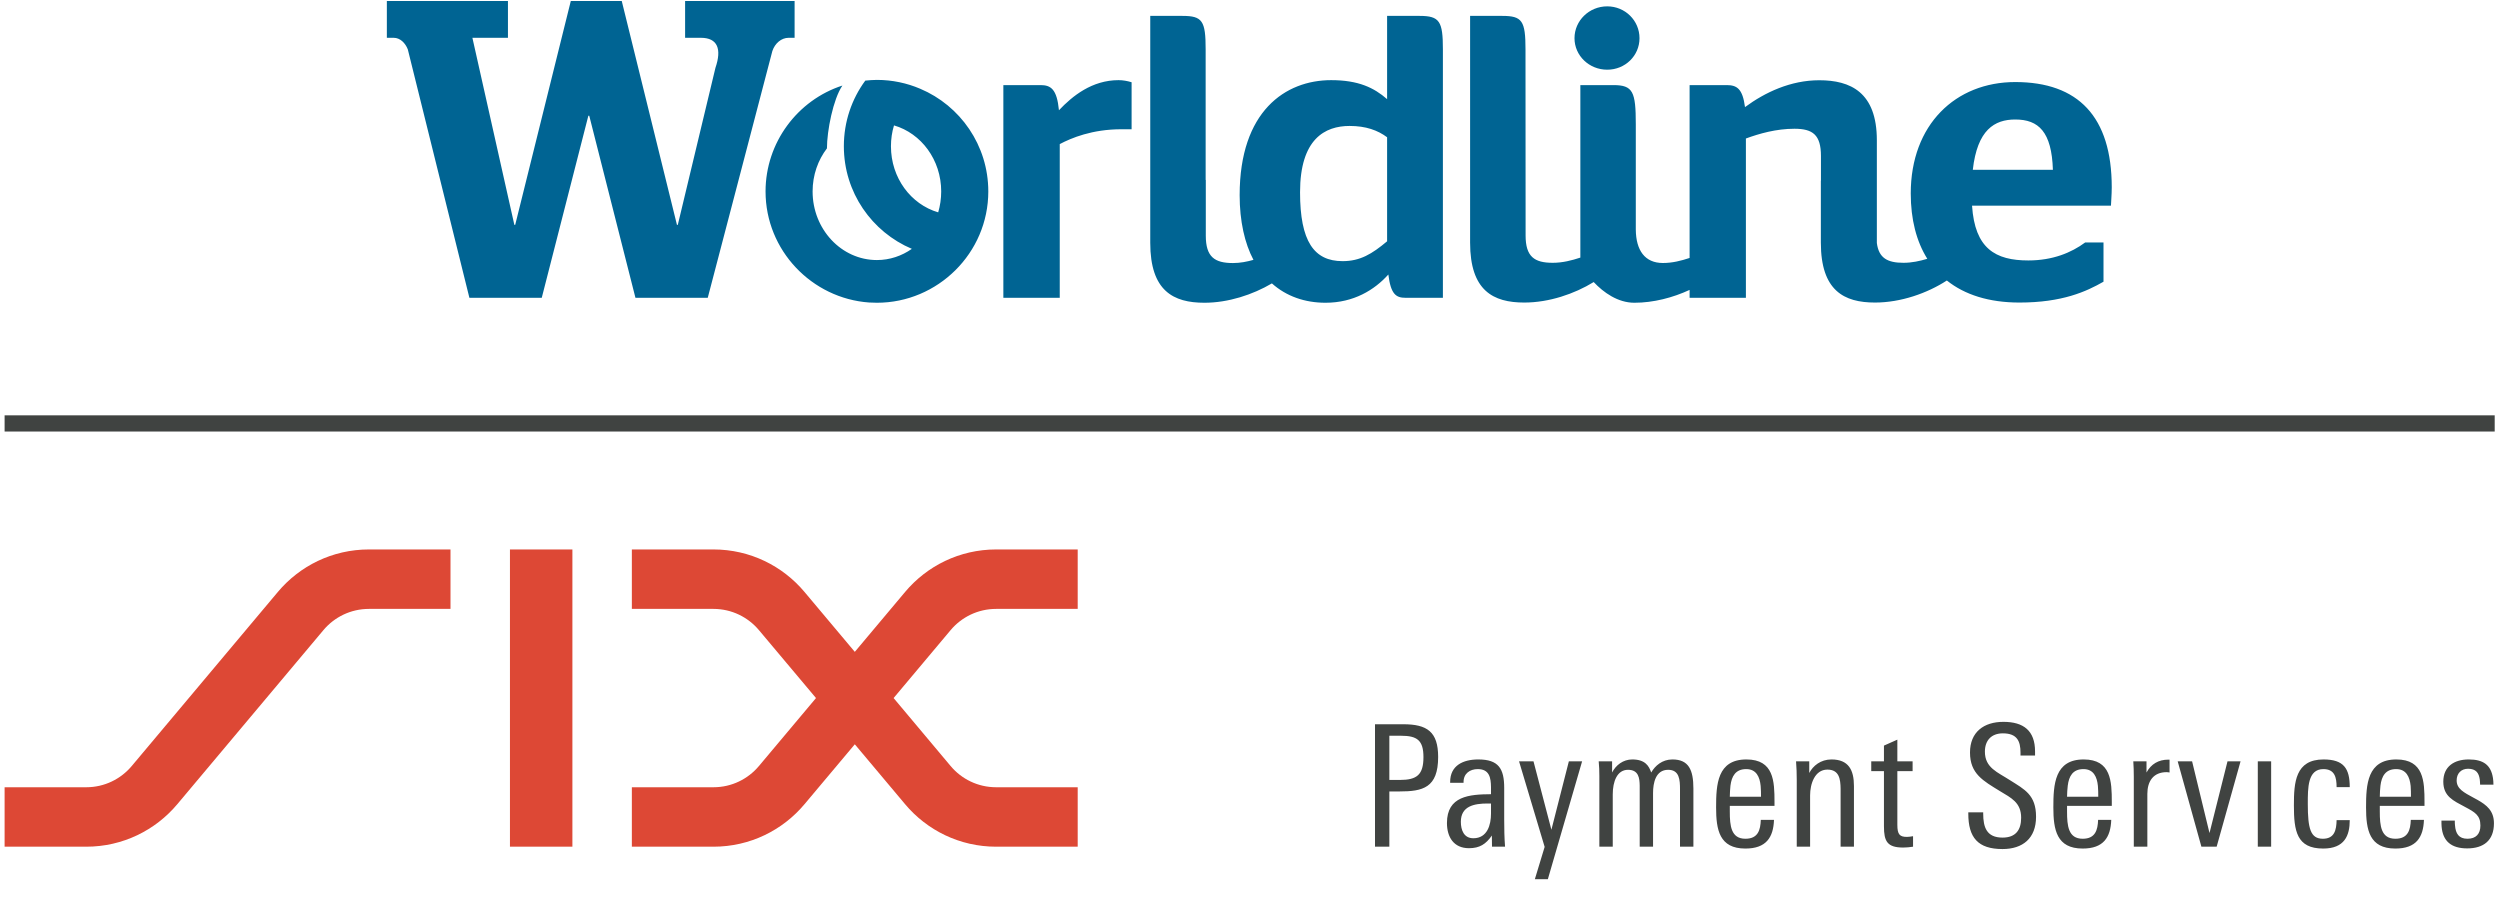 <?xml version="1.0" encoding="UTF-8"?>
<svg width="50px" height="18px" viewBox="0 0 50 18" version="1.1" xmlns="http://www.w3.org/2000/svg" xmlns:xlink="http://www.w3.org/1999/xlink">
    <title>Saferpay</title>
    <g stroke="none" stroke-width="1" fill="none" fill-rule="evenodd">
        <path d="M23.648,0.318 C24.048,0.318 24.113,0.416 24.113,0.988 L24.113,0.988 L24.113,3.599 L24.116,3.599 L24.116,4.714 C24.116,5.139 24.292,5.261 24.66,5.261 C24.802,5.261 24.94,5.234 25.069,5.197 C24.894,4.868 24.793,4.423 24.793,3.904 C24.793,2.222 25.708,1.603 26.623,1.603 C27.17,1.603 27.481,1.755 27.742,1.983 L27.742,1.983 L27.742,0.318 L28.392,0.318 C28.793,0.318 28.858,0.425 28.858,0.988 L28.858,0.988 L28.858,5.956 L28.111,5.956 C27.922,5.956 27.816,5.888 27.767,5.49 C27.489,5.8 27.072,6.055 26.51,6.055 C26.099,6.055 25.728,5.927 25.438,5.668 C25.055,5.894 24.566,6.055 24.088,6.055 C23.468,6.055 23.005,5.82 23.005,4.856 L23.005,4.856 L23.005,0.318 Z M17.538,1.598 C17.845,1.598 18.14,1.662 18.404,1.775 C19.205,2.113 19.766,2.906 19.766,3.829 C19.766,5.063 18.753,6.055 17.538,6.055 L17.538,6.055 L17.381,6.05 C16.238,5.968 15.311,5.009 15.311,3.829 C15.311,2.853 15.949,2.002 16.848,1.711 C16.662,1.985 16.539,2.618 16.539,2.967 C16.36,3.201 16.252,3.502 16.252,3.829 C16.252,4.586 16.829,5.201 17.538,5.201 C17.796,5.201 18.036,5.118 18.237,4.977 C17.438,4.639 16.877,3.848 16.877,2.925 C16.877,2.434 17.035,1.98 17.306,1.612 C17.381,1.605 17.46,1.598 17.538,1.598 Z M30.045,0.318 C30.444,0.318 30.51,0.416 30.51,0.988 L30.51,0.988 L30.512,4.71 C30.512,5.135 30.688,5.256 31.055,5.256 C31.25,5.256 31.435,5.209 31.607,5.152 L31.607,5.152 L31.607,1.702 L32.268,1.702 C32.66,1.702 32.716,1.833 32.716,2.487 L32.716,2.487 L32.716,4.593 C32.72,5.005 32.896,5.26 33.258,5.26 C33.447,5.26 33.625,5.215 33.792,5.159 L33.792,5.159 L33.792,1.702 L34.534,1.702 C34.737,1.702 34.852,1.772 34.9,2.142 C35.3,1.847 35.812,1.605 36.385,1.605 C37.007,1.605 37.537,1.842 37.537,2.806 L37.537,2.806 L37.537,4.86 C37.576,5.163 37.751,5.256 38.07,5.256 C38.236,5.256 38.396,5.221 38.546,5.176 C38.328,4.827 38.215,4.388 38.215,3.869 C38.215,2.49 39.113,1.641 40.305,1.641 C41.564,1.641 42.235,2.334 42.235,3.747 C42.235,3.894 42.219,4.075 42.219,4.114 L42.219,4.114 L39.441,4.114 C39.497,4.971 39.907,5.209 40.567,5.209 C41.051,5.209 41.426,5.055 41.704,4.849 L41.704,4.849 L42.07,4.849 L42.07,5.634 C41.728,5.83 41.247,6.051 40.389,6.051 C39.782,6.051 39.294,5.896 38.937,5.61 C38.545,5.865 38.015,6.051 37.5,6.051 C36.881,6.051 36.417,5.814 36.417,4.853 L36.417,4.853 L36.417,3.613 L36.419,3.613 L36.419,3.12 C36.419,2.699 36.257,2.575 35.889,2.575 C35.521,2.575 35.187,2.672 34.918,2.77 L34.918,2.77 L34.918,5.956 L33.792,5.956 L33.792,5.798 C33.458,5.953 33.069,6.055 32.688,6.055 C32.357,6.055 32.07,5.85 31.874,5.641 C31.488,5.878 30.981,6.051 30.485,6.051 C29.864,6.051 29.402,5.814 29.402,4.853 L29.402,4.853 L29.402,0.318 Z M22.371,1.603 C22.461,1.603 22.551,1.62 22.632,1.645 L22.632,1.645 L22.632,2.585 L22.428,2.585 C21.841,2.585 21.424,2.761 21.195,2.882 L21.195,2.882 L21.195,5.956 L20.067,5.956 L20.067,1.702 L20.812,1.702 C21.015,1.702 21.138,1.78 21.179,2.205 C21.449,1.919 21.841,1.603 22.371,1.603 Z M10.159,0.02 L10.159,0.756 L9.448,0.756 L10.287,4.497 L10.304,4.497 L11.416,0.02 L12.435,0.02 L13.539,4.497 L13.556,4.497 L14.309,1.356 C14.438,0.98 14.352,0.756 14.018,0.756 L13.702,0.756 L13.702,0.02 L15.892,0.02 L15.892,0.756 L15.772,0.756 C15.627,0.756 15.498,0.867 15.447,1.021 L14.155,5.956 L12.709,5.956 L11.785,2.315 L11.767,2.315 L10.835,5.956 L9.388,5.956 L8.156,0.987 C8.105,0.858 8.002,0.756 7.874,0.756 L7.737,0.756 L7.737,0.02 L10.159,0.02 Z M26.992,2.519 C26.501,2.519 26.001,2.777 26.001,3.845 C26.001,4.826 26.279,5.223 26.852,5.223 C27.204,5.223 27.44,5.079 27.742,4.826 L27.742,4.826 L27.742,2.745 C27.554,2.605 27.317,2.519 26.992,2.519 Z M17.88,2.508 C17.84,2.638 17.819,2.782 17.819,2.925 C17.819,3.558 18.218,4.087 18.764,4.247 C18.803,4.115 18.824,3.974 18.824,3.829 C18.824,3.196 18.424,2.666 17.88,2.508 Z M40.305,2.39 C39.89,2.39 39.546,2.596 39.456,3.396 L39.456,3.396 L41.058,3.396 C41.034,2.636 40.772,2.39 40.305,2.39 Z M32.144,0.127 C32.504,0.127 32.79,0.412 32.79,0.764 C32.79,1.114 32.504,1.394 32.144,1.394 C31.784,1.394 31.49,1.114 31.49,0.764 C31.49,0.412 31.784,0.127 32.144,0.127 Z" fill="#006493"></path>
        <path d="M30.67,15.227 L31.028,16.595 L31.377,15.227 L31.642,15.227 L30.957,17.584 L30.697,17.584 L30.893,16.938 L30.381,15.227 L30.67,15.227 Z M40.068,14.437 C40.471,14.437 40.701,14.613 40.701,15.03 L40.701,15.03 L40.701,15.111 L40.41,15.111 L40.41,15.053 C40.41,14.823 40.342,14.667 40.057,14.667 C39.83,14.667 39.698,14.806 39.698,15.033 C39.698,15.358 39.952,15.443 40.203,15.606 C40.491,15.789 40.721,15.897 40.721,16.335 C40.721,16.768 40.454,16.981 40.05,16.981 C39.559,16.981 39.366,16.752 39.366,16.273 L39.366,16.273 L39.366,16.246 L39.664,16.246 L39.664,16.273 C39.664,16.544 39.732,16.752 40.05,16.752 C40.315,16.752 40.423,16.599 40.423,16.355 C40.423,16.05 40.223,15.958 40,15.823 C39.664,15.616 39.4,15.477 39.4,15.05 C39.4,14.64 39.678,14.437 40.068,14.437 Z M47.927,15.189 C48.476,15.189 48.49,15.626 48.49,16.04 L48.49,16.04 L48.49,16.117 L47.596,16.117 L47.596,16.232 C47.596,16.514 47.619,16.775 47.907,16.775 C48.162,16.775 48.209,16.599 48.216,16.398 L48.216,16.398 L48.479,16.398 C48.466,16.748 48.324,16.971 47.907,16.971 C47.386,16.971 47.321,16.595 47.321,16.148 C47.321,15.691 47.345,15.189 47.927,15.189 Z M34.928,15.189 C35.477,15.189 35.49,15.626 35.49,16.04 L35.49,16.117 L34.596,16.117 L34.596,16.232 C34.596,16.514 34.62,16.775 34.908,16.775 C35.162,16.775 35.209,16.599 35.216,16.398 L35.216,16.398 L35.48,16.398 C35.467,16.748 35.324,16.971 34.908,16.971 C34.386,16.971 34.322,16.595 34.322,16.148 C34.322,15.691 34.345,15.189 34.928,15.189 Z M41.673,15.189 C42.222,15.189 42.236,15.626 42.236,16.04 L42.236,16.117 L41.341,16.117 L41.341,16.232 C41.341,16.514 41.365,16.775 41.654,16.775 C41.907,16.775 41.955,16.599 41.962,16.398 L41.962,16.398 L42.225,16.398 C42.212,16.748 42.07,16.971 41.654,16.971 C41.132,16.971 41.067,16.595 41.067,16.148 C41.067,15.691 41.091,15.189 41.673,15.189 Z M46.471,15.189 C46.874,15.189 46.995,15.369 46.995,15.742 L46.995,15.742 L46.732,15.742 C46.732,15.548 46.694,15.382 46.468,15.382 C46.152,15.382 46.156,15.758 46.156,16.08 C46.156,16.572 46.21,16.775 46.457,16.775 C46.691,16.775 46.728,16.599 46.732,16.403 L46.732,16.403 L46.995,16.403 C46.995,16.711 46.891,16.971 46.464,16.971 C45.932,16.971 45.878,16.619 45.878,16.108 C45.878,15.65 45.905,15.189 46.471,15.189 Z M49.374,15.189 C49.669,15.189 49.818,15.301 49.859,15.559 C49.865,15.599 49.869,15.646 49.869,15.694 L49.869,15.694 L49.602,15.694 C49.602,15.656 49.598,15.619 49.595,15.586 C49.577,15.463 49.523,15.375 49.361,15.375 C49.222,15.375 49.133,15.47 49.133,15.609 C49.133,15.778 49.279,15.85 49.472,15.955 L49.551,15.998 C49.731,16.1 49.879,16.214 49.879,16.466 C49.879,16.809 49.672,16.968 49.344,16.968 C49.025,16.968 48.856,16.823 48.832,16.531 C48.829,16.5 48.829,16.457 48.829,16.412 L48.829,16.412 L49.096,16.412 C49.096,16.443 49.096,16.48 49.1,16.507 C49.113,16.67 49.174,16.775 49.35,16.775 C49.52,16.775 49.608,16.677 49.608,16.511 C49.608,16.304 49.496,16.243 49.299,16.138 C49.066,16.013 48.866,15.928 48.866,15.633 C48.866,15.328 49.086,15.189 49.374,15.189 Z M29.566,15.189 C29.973,15.189 30.084,15.375 30.084,15.758 L30.084,15.758 L30.084,16.389 C30.084,16.572 30.087,16.752 30.101,16.934 L30.101,16.934 L29.84,16.934 L29.837,16.711 C29.718,16.883 29.593,16.964 29.379,16.964 C29.074,16.964 28.939,16.741 28.939,16.46 C28.939,15.921 29.386,15.887 29.82,15.884 L29.82,15.884 L29.82,15.741 C29.817,15.559 29.791,15.382 29.555,15.382 C29.399,15.382 29.271,15.47 29.271,15.64 L29.271,15.64 L29.271,15.656 L29.003,15.656 L29.003,15.64 C29.003,15.308 29.264,15.189 29.566,15.189 Z M37.947,14.793 L37.947,15.227 L38.252,15.227 L38.252,15.423 L37.947,15.423 L37.947,16.497 C37.947,16.69 37.994,16.738 38.14,16.738 C38.177,16.738 38.217,16.731 38.261,16.724 L38.261,16.724 L38.261,16.934 C38.197,16.944 38.129,16.951 38.065,16.951 C37.744,16.951 37.679,16.826 37.679,16.527 L37.679,16.527 L37.679,15.423 L37.425,15.423 L37.425,15.227 L37.679,15.227 L37.679,14.912 L37.947,14.793 Z M43.842,15.227 L44.19,16.661 L44.55,15.227 L44.811,15.227 L44.333,16.934 L44.028,16.934 L43.554,15.227 L43.842,15.227 Z M33.448,15.189 C33.773,15.189 33.868,15.396 33.868,15.772 L33.868,15.772 L33.868,16.934 L33.6,16.934 L33.6,15.786 C33.6,15.599 33.59,15.396 33.363,15.396 C33.112,15.396 33.061,15.66 33.061,15.86 L33.061,15.86 L33.061,16.934 L32.794,16.934 L32.794,15.716 C32.792,15.564 32.774,15.396 32.56,15.396 C32.343,15.396 32.255,15.629 32.255,15.887 L32.255,15.887 L32.255,16.934 L31.987,16.934 L31.987,15.521 C31.987,15.423 31.984,15.325 31.974,15.226 L31.974,15.226 L32.242,15.226 L32.242,15.45 C32.316,15.304 32.462,15.189 32.645,15.189 C32.905,15.189 32.98,15.321 33.024,15.45 C33.102,15.315 33.244,15.189 33.448,15.189 Z M28.065,14.485 C28.54,14.485 28.763,14.633 28.763,15.139 C28.763,15.758 28.455,15.829 27.987,15.829 L27.987,15.829 L27.787,15.829 L27.787,16.934 L27.5,16.934 L27.5,14.485 Z M45.423,15.227 L45.423,16.934 L45.156,16.934 L45.156,15.227 L45.423,15.227 Z M36.629,15.189 C36.971,15.189 37.079,15.399 37.079,15.721 L37.079,15.721 L37.079,16.934 L36.812,16.934 L36.812,15.773 C36.809,15.585 36.786,15.392 36.548,15.392 C36.296,15.392 36.202,15.677 36.202,15.908 L36.202,15.908 L36.202,16.934 L35.935,16.934 L35.935,15.599 C35.935,15.474 35.931,15.352 35.921,15.226 L35.921,15.226 L36.185,15.226 L36.185,15.46 C36.259,15.318 36.412,15.189 36.629,15.189 Z M43.391,15.193 L43.391,15.45 C43.37,15.447 43.354,15.443 43.334,15.443 C43.066,15.443 42.947,15.626 42.947,15.877 L42.947,15.877 L42.947,16.934 L42.676,16.934 L42.676,15.538 C42.676,15.46 42.673,15.301 42.666,15.226 L42.666,15.226 L42.93,15.226 L42.93,15.45 C43.022,15.28 43.171,15.193 43.364,15.193 L43.364,15.193 L43.391,15.193 Z M29.82,16.07 L29.752,16.07 C29.485,16.07 29.217,16.121 29.217,16.436 C29.217,16.602 29.278,16.765 29.467,16.765 C29.749,16.765 29.82,16.493 29.82,16.273 L29.82,16.273 L29.82,16.07 Z M41.67,15.382 C41.456,15.382 41.378,15.524 41.355,15.714 C41.348,15.786 41.341,15.857 41.341,15.935 L41.341,15.935 L41.965,15.935 C41.965,15.864 41.965,15.792 41.958,15.718 C41.941,15.542 41.873,15.382 41.67,15.382 Z M47.924,15.382 C47.71,15.382 47.632,15.524 47.609,15.714 C47.602,15.786 47.596,15.857 47.596,15.935 L47.596,15.935 L48.219,15.935 C48.219,15.864 48.219,15.792 48.213,15.718 C48.195,15.542 48.127,15.382 47.924,15.382 Z M34.925,15.382 C34.711,15.382 34.633,15.524 34.609,15.714 C34.603,15.786 34.596,15.857 34.596,15.935 L34.596,15.935 L35.22,15.935 C35.22,15.864 35.22,15.792 35.213,15.718 C35.196,15.542 35.128,15.382 34.925,15.382 Z M28.021,14.715 L27.787,14.715 L27.787,15.599 L27.997,15.599 C28.34,15.599 28.469,15.494 28.469,15.142 C28.469,14.806 28.343,14.715 28.021,14.715 L28.021,14.715 Z M49.894,8.307 L49.894,8.63 L0.092,8.63 L0.092,8.307 L49.894,8.307 Z" fill="#404341"></path>
        <path d="M9.01,10.989 L9.01,12.178 L7.379,12.178 C7.013,12.178 6.686,12.343 6.468,12.603 L3.546,16.084 C3.109,16.604 2.456,16.934 1.724,16.934 L0.092,16.934 L0.092,15.745 L1.724,15.745 C2.09,15.745 2.417,15.58 2.635,15.32 L5.557,11.839 C5.993,11.319 6.647,10.989 7.379,10.989 L9.01,10.989 Z M11.448,10.989 L11.448,16.934 L10.199,16.934 L10.199,10.989 L11.448,10.989 Z M14.269,10.989 C15,10.989 15.654,11.319 16.09,11.839 L17.096,13.037 L18.102,11.839 C18.538,11.319 19.192,10.989 19.923,10.989 L21.554,10.989 L21.554,12.178 L19.923,12.178 C19.557,12.178 19.23,12.343 19.012,12.603 L17.872,13.961 L19.012,15.32 C19.23,15.58 19.557,15.745 19.923,15.745 L21.554,15.745 L21.554,16.934 L19.923,16.934 C19.192,16.934 18.538,16.604 18.102,16.084 L17.096,14.886 L16.09,16.084 C15.654,16.604 15,16.934 14.269,16.934 L12.637,16.934 L12.637,15.745 L14.269,15.745 C14.634,15.745 14.961,15.58 15.179,15.32 L16.32,13.961 L15.179,12.603 C14.961,12.343 14.634,12.178 14.269,12.178 L12.637,12.178 L12.637,10.989 L14.269,10.989 Z" fill="#dd4835"></path>
    </g>
</svg>